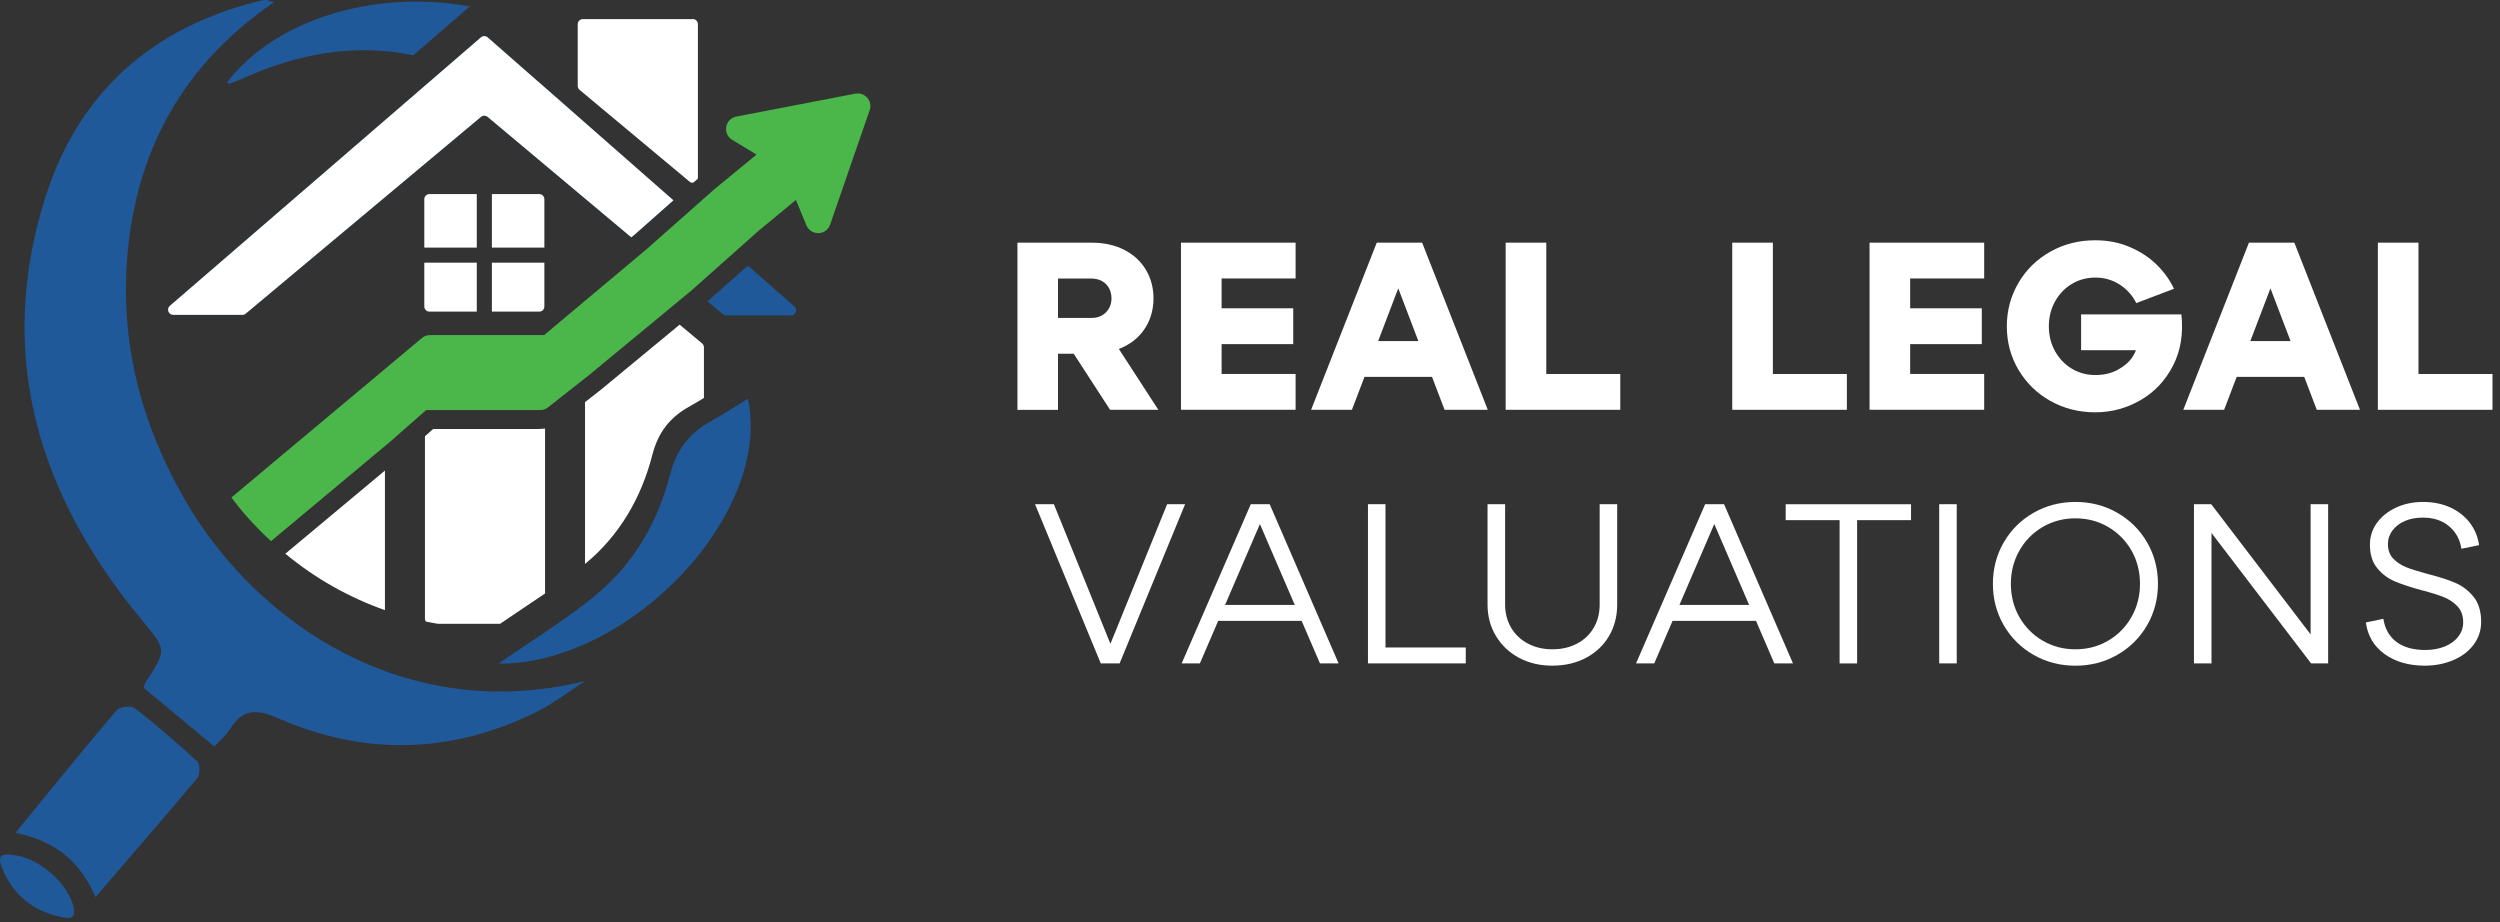 <svg width="225" height="83" viewBox="0 0 225 83" fill="none" xmlns="http://www.w3.org/2000/svg">
<rect x="0" y="0" width="225" height="83" fill="#333333" stroke="none"/>
<path d="M78.269 9.921L76.583 14.797L74.712 20.215C74.556 20.662 74.163 20.96 73.695 20.982C73.676 20.982 73.651 20.982 73.629 20.982C73.168 20.982 72.757 20.709 72.575 20.277L71.776 18.344L71.631 17.995L68.211 20.825L62.296 26.083L62.285 26.094L62.278 26.102L59.756 28.187L53.077 33.707L49.32 36.664C49.117 36.821 48.873 36.908 48.615 36.908H38.35L35.094 39.771L35.087 39.782H35.08L24.393 48.703C24.048 48.394 23.717 48.071 23.387 47.74C22.464 46.813 21.603 45.821 20.825 44.775L37.99 30.407C38.19 30.247 38.441 30.157 38.703 30.157H48.971L58.226 22.399L64.233 17.083L64.24 17.076L64.247 17.068L68.088 13.914L67.783 13.729L65.9 12.588C65.486 12.348 65.279 11.879 65.359 11.411C65.446 10.942 65.799 10.582 66.267 10.491L68.698 10.023L71.707 9.445L72.964 9.205L73.258 9.143L73.64 9.071L73.88 9.027L76.976 8.427C77.048 8.417 77.121 8.406 77.197 8.406C77.564 8.406 77.913 8.587 78.124 8.889C78.338 9.187 78.389 9.576 78.273 9.921H78.269Z" fill="#4BB64A"/>
<path d="M20.433 7.425C20.494 7.468 20.574 7.555 20.614 7.541C21.032 7.392 21.457 7.246 21.864 7.061C26.831 4.783 32.013 3.9 37.195 4.975L38.706 3.667L42.282 0.579C33.528 -1.006 24.673 1.861 20.429 7.417L20.433 7.425Z" fill="#20599A"/>
<path d="M20.705 65.61C21.835 63.83 23.031 63.761 24.997 64.625C32.74 68.034 40.534 67.863 48.161 64.138C49.738 63.368 51.152 62.256 52.642 61.301C36.624 65.229 23.078 56.232 16.57 44.862C12.66 38.027 10.778 30.742 11.476 22.871C12.315 13.369 16.563 5.746 24.651 0.208C24.183 0.07 24.048 -0.01 23.925 0.001C23.652 0.023 23.38 0.077 23.114 0.143C13.601 2.548 7.057 8.42 4.107 17.682C-0.435 31.944 3.453 44.55 12.748 55.781C14.982 58.481 15.062 58.408 13.093 61.428C12.987 61.591 12.958 61.802 12.926 61.9C15.022 63.641 17.064 65.338 19.299 67.191C19.808 66.627 20.342 66.173 20.705 65.603V65.61Z" fill="#20599A"/>
<path d="M1.076 76.947C3.362 77.074 6.091 79.414 6.614 81.616C6.843 82.576 6.432 82.714 5.647 82.557C3.009 82.041 1.163 80.577 0.161 78.055C-0.236 77.063 0.113 76.78 1.073 76.943L1.076 76.947Z" fill="#20599A"/>
<path d="M8.594 80.733C11.825 76.98 14.819 73.542 17.74 70.043C18.002 69.731 18.023 68.786 17.769 68.55C15.949 66.864 14.063 65.239 12.101 63.717C11.784 63.473 10.749 63.622 10.469 63.95C7.475 67.478 4.564 71.079 1.389 74.959C4.946 75.672 7.202 77.51 8.594 80.73V80.733Z" fill="#20599A"/>
<path d="M67.321 35.872C66.678 36.268 66.057 36.668 65.439 37.05C64.97 37.34 64.509 37.617 64.033 37.882C62.074 38.961 60.893 40.432 60.301 42.733C59.222 46.94 57.053 50.709 53.681 53.503C53.659 53.525 53.63 53.543 53.608 53.565C52.332 54.615 50.984 55.581 49.633 56.508C48.121 57.543 46.602 58.525 45.163 59.524C45.062 59.589 44.967 59.662 44.869 59.727C45.745 59.734 46.628 59.665 47.507 59.524C48.215 59.415 48.92 59.258 49.625 59.059C50.973 58.681 52.311 58.157 53.608 57.507C58.55 55.04 62.954 50.767 65.435 46.076C67.212 42.722 68.008 39.154 67.318 35.872H67.321Z" fill="#20599A"/>
<path d="M57.118 21.12L60.61 18.035L48.594 7.486L48.194 7.138L43.888 3.362C43.801 3.286 43.695 3.25 43.586 3.25C43.477 3.25 43.368 3.286 43.285 3.362L39.982 6.215L39.662 6.491L15.287 27.526C14.964 27.809 15.16 28.336 15.593 28.336H21.817C21.926 28.336 22.028 28.3 22.115 28.227L43.288 10.517C43.376 10.448 43.477 10.411 43.583 10.411C43.688 10.411 43.797 10.448 43.884 10.517L56.816 21.36L57.114 21.113L57.118 21.12Z" fill="#20599A"/>
<path d="M48.594 7.486L48.194 7.138L43.888 3.362C43.801 3.286 43.695 3.25 43.586 3.25C43.477 3.25 43.368 3.286 43.285 3.362L39.982 6.215L39.662 6.491L15.287 27.526C14.964 27.809 15.16 28.336 15.593 28.336H21.817C21.926 28.336 22.028 28.3 22.115 28.227L43.288 10.517C43.376 10.448 43.477 10.411 43.583 10.411C43.688 10.411 43.797 10.448 43.884 10.517L56.816 21.36L57.114 21.113L60.606 18.028L48.59 7.479L48.594 7.486Z" fill="white"/>
<path d="M71.489 27.577L67.307 23.907L63.677 27.126L65.068 28.285C65.152 28.351 65.257 28.394 65.363 28.394H71.188C71.613 28.394 71.816 27.86 71.489 27.577Z" fill="#20599A"/>
<path d="M48.612 38.608H38.986L38.245 39.263V55.676C38.245 55.774 38.274 55.861 38.321 55.937C38.681 56.014 39.044 56.083 39.404 56.141H45.011C46.315 55.24 47.689 54.349 49.055 53.412V38.569C48.91 38.587 48.761 38.601 48.612 38.601V38.608Z" fill="white"/>
<path d="M25.683 49.836C28.383 52.068 31.41 53.772 34.644 54.913V42.351L25.683 49.833V49.836Z" fill="white"/>
<path d="M62.347 1.72H52.463C52.205 1.72 51.994 1.923 51.994 2.181V7.737C51.994 7.875 52.056 8.002 52.165 8.09L62.049 16.338C62.136 16.414 62.234 16.447 62.328 16.447C62.35 16.447 62.372 16.447 62.398 16.44L62.797 16.091C62.804 16.055 62.812 16.018 62.812 15.982V2.174C62.812 1.916 62.608 1.712 62.343 1.712L62.347 1.72Z" fill="white"/>
<path d="M63.186 30.905L61.166 29.215L60.828 29.499L54.153 35.015L54.139 35.026L54.124 35.04L52.652 36.192V50.756C52.674 50.738 52.696 50.719 52.718 50.701C55.766 48.176 57.729 44.764 58.706 40.956C59.24 38.877 60.309 37.544 62.082 36.566C62.511 36.327 62.928 36.076 63.353 35.814V31.261C63.353 31.123 63.292 30.996 63.183 30.901L63.186 30.905Z" fill="white"/>
<path d="M48.532 17.468H44.27V22.282H48.993V17.933C48.993 17.675 48.79 17.468 48.532 17.468Z" fill="white"/>
<path d="M44.27 23.638V28.046H48.532C48.79 28.046 48.993 27.842 48.993 27.577V23.638H44.27Z" fill="white"/>
<path d="M38.648 17.468C38.39 17.468 38.187 17.671 38.187 17.933V22.282H42.91V17.468H38.648Z" fill="white"/>
<path d="M38.187 23.638V27.577C38.187 27.838 38.39 28.046 38.648 28.046H42.91V23.638H38.187Z" fill="white"/>
<path d="M91.569 21.839H98.229C99.348 21.839 100.329 22.054 101.172 22.482C102.015 22.911 102.669 23.511 103.127 24.277C103.585 25.044 103.814 25.898 103.814 26.846C103.814 27.795 103.585 28.667 103.127 29.426C102.669 30.186 102.015 30.778 101.172 31.2C100.326 31.621 99.345 31.835 98.229 31.835H95.22V36.886H91.569V21.843V21.839ZM99.174 28.383C99.446 28.234 99.657 28.02 99.81 27.751C99.962 27.482 100.035 27.177 100.035 26.85C100.035 26.523 99.959 26.2 99.81 25.927C99.661 25.654 99.446 25.444 99.174 25.295C98.901 25.146 98.585 25.07 98.229 25.07H95.22V28.616H98.229C98.589 28.616 98.901 28.54 99.174 28.391V28.383ZM95.587 30.222H99.93L104.25 36.883H99.908L95.587 30.222Z" fill="white"/>
<path d="M106.288 21.839H116.604V25.062H109.944V27.747H116.39V30.971H109.944V33.656H116.604V36.879H106.288V21.836V21.839Z" fill="white"/>
<path d="M123.908 21.839H127.992L133.9 36.882H130.012L124.275 21.839H127.411L121.673 36.882H118L123.908 21.839ZM121.866 30.694H130.031V33.917H121.866V30.694Z" fill="white"/>
<path d="M135.514 21.839H139.165V33.659H145.826V36.882H135.51V21.839H135.514Z" fill="white"/>
<path d="M155.906 21.839H159.558V33.659H166.218V36.882H155.902V21.839H155.906Z" fill="white"/>
<path d="M168.26 21.839H178.576V25.062H171.915V27.747H178.362V30.971H171.915V33.656H178.576V36.879H168.26V21.835V21.839Z" fill="white"/>
<path d="M181.668 25.44C182.37 24.259 183.325 23.325 184.539 22.646C185.749 21.966 187.093 21.625 188.569 21.625C189.699 21.625 190.741 21.828 191.693 22.239C192.646 22.646 193.456 23.18 194.121 23.841C194.786 24.499 195.298 25.218 195.658 25.989L192.264 27.279C191.933 26.606 191.443 26.054 190.792 25.625C190.142 25.197 189.401 24.982 188.569 24.982C187.795 24.982 187.09 25.175 186.45 25.564C185.814 25.949 185.313 26.476 184.946 27.144C184.582 27.809 184.397 28.55 184.397 29.368C184.397 30.186 184.579 30.927 184.946 31.592C185.313 32.257 185.811 32.784 186.45 33.172C187.086 33.558 187.795 33.754 188.569 33.754C189.343 33.754 189.997 33.601 190.578 33.292C191.159 32.983 191.603 32.602 191.912 32.144C192.22 31.686 192.366 31.228 192.351 30.767L192.911 31.519H187.3V28.296H196.326C196.512 30.029 196.261 31.566 195.574 32.904C194.887 34.244 193.914 35.28 192.653 36.01C191.392 36.741 190.033 37.108 188.569 37.108C187.104 37.108 185.749 36.766 184.539 36.087C183.329 35.407 182.373 34.473 181.668 33.292C180.967 32.111 180.615 30.803 180.615 29.372C180.615 27.94 180.967 26.632 181.668 25.451V25.44Z" fill="white"/>
<path d="M202.405 21.839H206.49L212.398 36.882H208.51L202.772 21.839H205.908L200.171 36.882H196.497L202.405 21.839ZM200.363 30.694H208.528V33.917H200.363V30.694Z" fill="white"/>
<path d="M214.011 21.839H217.663V33.659H224.324V36.882H214.008V21.839H214.011Z" fill="white"/>
<path d="M93.153 45.378H94.85L100.602 59.582H99.272L105.042 45.378H106.659L100.766 59.705H99.069L93.153 45.378Z" fill="white"/>
<path d="M112.575 45.378H114.272L120.474 59.705H118.796L112.677 45.502H114.108L107.989 59.705H106.35L112.571 45.378H112.575ZM109.159 54.447H117.673V55.879H109.159V54.447Z" fill="white"/>
<path d="M123.116 45.378H124.693V58.274H131.917V59.705H123.116V45.378Z" fill="white"/>
<path d="M135.46 45.378V54.404C135.46 55.182 135.641 55.879 136.001 56.493C136.365 57.107 136.866 57.583 137.516 57.925C138.163 58.267 138.897 58.437 139.715 58.437C140.532 58.437 141.288 58.267 141.935 57.925C142.582 57.583 143.083 57.107 143.439 56.493C143.795 55.879 143.97 55.185 143.97 54.404V45.378H145.547V54.404C145.547 55.469 145.3 56.417 144.809 57.249C144.319 58.081 143.628 58.732 142.742 59.204C141.855 59.673 140.845 59.909 139.711 59.909C138.577 59.909 137.593 59.673 136.713 59.204C135.834 58.732 135.14 58.078 134.635 57.238C134.13 56.399 133.879 55.454 133.879 54.404V45.378H135.456H135.46Z" fill="white"/>
<path d="M153.468 45.378H155.165L161.368 59.705H159.689L153.57 45.502H155.001L148.882 59.705H147.244L153.464 45.378H153.468ZM150.052 54.447H158.566V55.879H150.052V54.447Z" fill="white"/>
<path d="M165.564 46.813H160.713V45.382H171.992V46.813H167.141V59.709H165.564V46.813Z" fill="white"/>
<path d="M174.529 45.378H176.106V59.705H174.529V45.378Z" fill="white"/>
<path d="M180.342 48.808C180.996 47.682 181.89 46.795 183.024 46.148C184.158 45.502 185.411 45.175 186.788 45.175C188.166 45.175 189.423 45.498 190.553 46.148C191.687 46.795 192.581 47.682 193.235 48.808C193.889 49.934 194.216 51.181 194.216 52.544C194.216 53.906 193.889 55.153 193.235 56.279C192.581 57.405 191.687 58.292 190.553 58.939C189.419 59.586 188.166 59.913 186.788 59.913C185.411 59.913 184.154 59.589 183.024 58.939C181.89 58.292 180.996 57.405 180.342 56.279C179.688 55.153 179.361 53.91 179.361 52.544C179.361 51.177 179.688 49.934 180.342 48.808ZM181.745 55.541C182.257 56.435 182.955 57.14 183.842 57.66C184.728 58.179 185.709 58.437 186.788 58.437C187.868 58.437 188.849 58.179 189.735 57.66C190.622 57.14 191.323 56.431 191.832 55.53C192.344 54.629 192.599 53.634 192.599 52.544C192.599 51.453 192.344 50.44 191.832 49.546C191.32 48.652 190.622 47.947 189.735 47.427C188.849 46.908 187.864 46.65 186.788 46.65C185.713 46.65 184.728 46.908 183.842 47.427C182.955 47.947 182.254 48.656 181.745 49.557C181.233 50.458 180.978 51.453 180.978 52.544C180.978 53.634 181.233 54.647 181.745 55.541Z" fill="white"/>
<path d="M197.453 45.378H199.009L209.325 58.888L207.955 59.317V45.378H209.532V59.705H207.998L197.682 46.196L199.034 45.767V59.705H197.457V45.378H197.453Z" fill="white"/>
<path d="M215.68 57.772C216.327 58.256 217.191 58.499 218.271 58.499C218.925 58.499 219.513 58.394 220.029 58.183C220.549 57.972 220.952 57.674 221.247 57.293C221.541 56.911 221.686 56.482 221.686 56.003C221.686 55.418 221.519 54.942 221.185 54.582C220.851 54.219 220.436 53.943 219.946 53.743C219.455 53.546 218.787 53.336 217.94 53.118C216.944 52.845 216.138 52.58 215.524 52.318C214.91 52.06 214.383 51.664 213.947 51.13C213.511 50.599 213.293 49.895 213.293 49.023C213.293 48.299 213.5 47.649 213.918 47.068C214.335 46.49 214.906 46.028 215.636 45.687C216.367 45.345 217.181 45.175 218.082 45.175C218.983 45.175 219.815 45.342 220.538 45.676C221.261 46.01 221.846 46.472 222.289 47.057C222.733 47.642 223.009 48.314 223.118 49.062L221.523 49.389C221.399 48.557 221.032 47.882 220.418 47.362C219.804 46.842 219.012 46.584 218.045 46.584C217.446 46.584 216.908 46.686 216.439 46.89C215.971 47.093 215.596 47.377 215.324 47.74C215.051 48.103 214.913 48.507 214.913 48.957C214.913 49.502 215.073 49.942 215.393 50.276C215.713 50.61 216.105 50.868 216.57 51.054C217.035 51.239 217.675 51.439 218.492 51.657C219.517 51.915 220.345 52.184 220.978 52.456C221.61 52.729 222.159 53.147 222.616 53.706C223.074 54.266 223.303 55.022 223.303 55.977C223.303 56.73 223.082 57.402 222.638 58.005C222.195 58.604 221.584 59.073 220.807 59.407C220.029 59.742 219.168 59.909 218.227 59.909C216.781 59.909 215.578 59.56 214.615 58.866C213.652 58.172 213.089 57.224 212.926 56.021L214.503 55.694C214.641 56.595 215.033 57.285 215.68 57.772Z" fill="white"/>
</svg>
